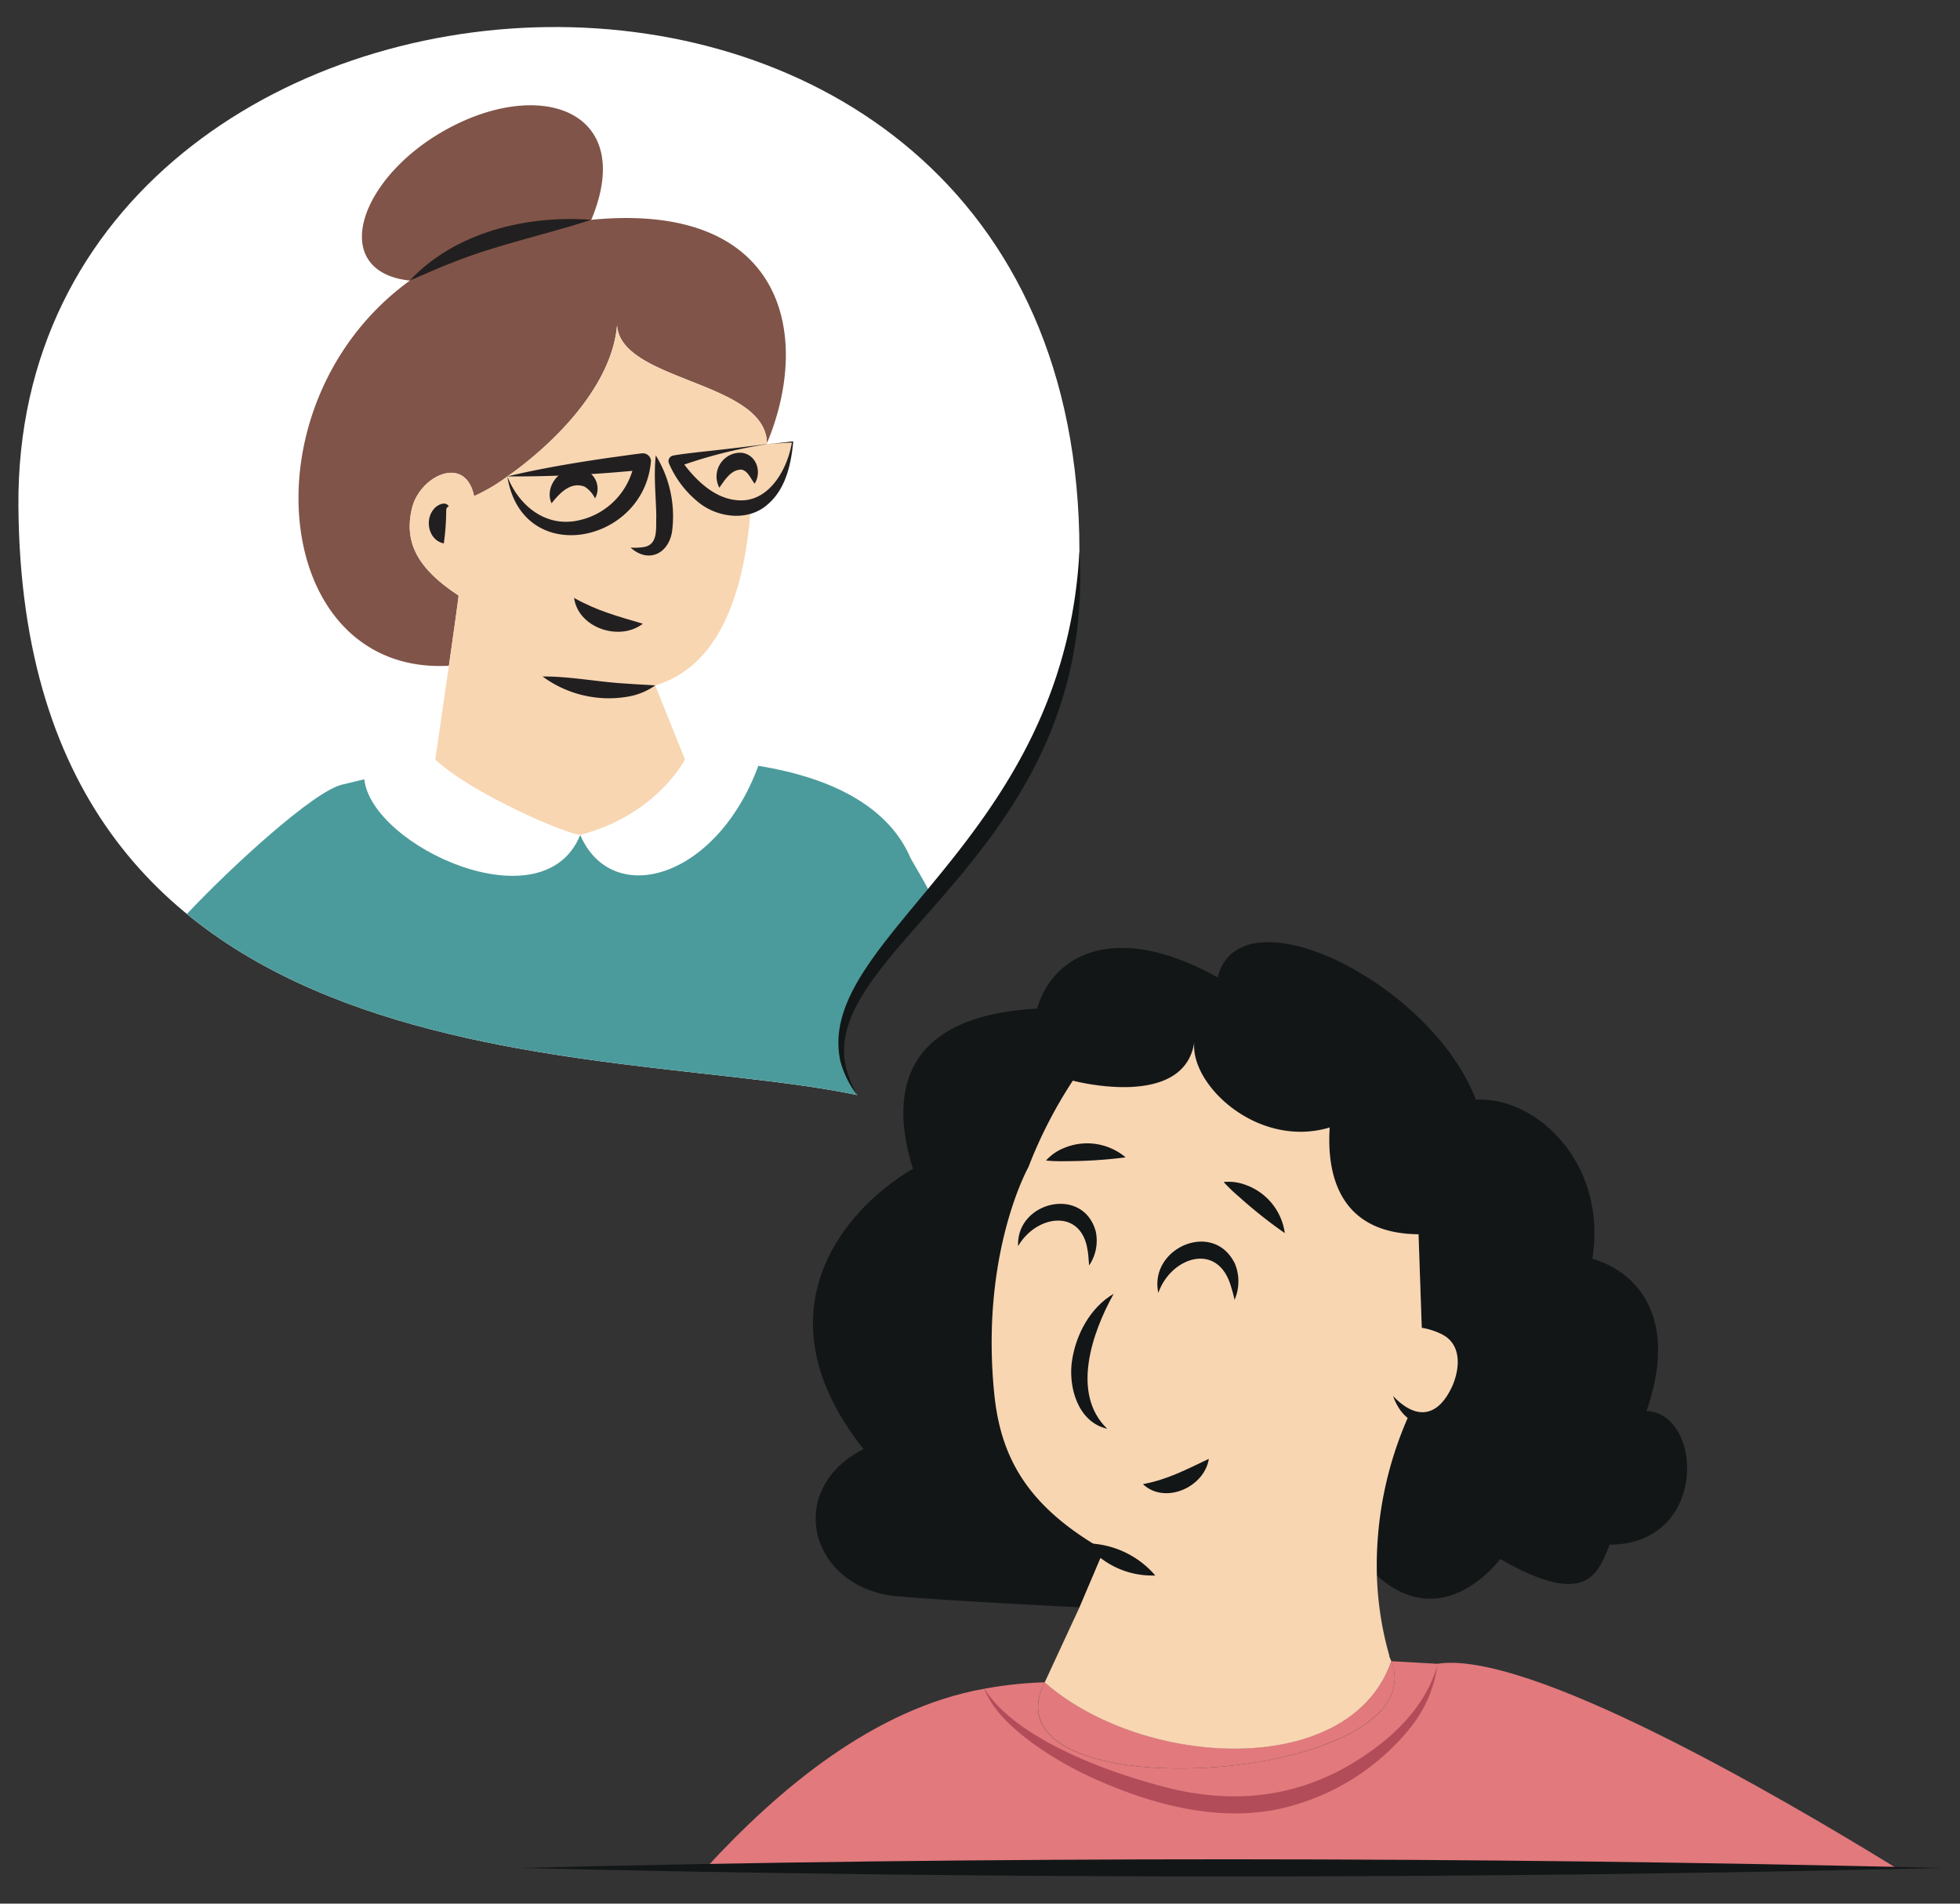 <svg id="Calque_1" data-name="Calque 1" xmlns="http://www.w3.org/2000/svg" viewBox="0 0 345 335"><rect x="0" y="0" width="345" height="335" fill="#333333" stroke="none"/><defs><style>.cls-1{fill:#fff;}.cls-2{fill:#e1797d;}.cls-3{fill:#131617;}.cls-4{fill:#f8d6b2;}.cls-5{fill:#b24c59;}.cls-6{fill:#805448;}.cls-7{fill:#221f20;}.cls-8{fill:#4c9b9c;}</style></defs><path class="cls-1" d="M150.9,192.71C106.84,183.41,4,193.22,3.24,89.05,2.49-18.36,190-30.95,190,97,190,154.05,135,168.94,150.9,192.71Z"/><path class="cls-2" d="M333.76,328.72c-21-12.92-64.9-38.44-80.75-35.93-2.69,7.51-5.35,20.46-35.26,24.89-16.4,0-40.3-11.06-44.48-20.5-19.35,3.42-36.24,17.66-49,31.54Z"/><path class="cls-2" d="M183.9,296.05a70.56,70.56,0,0,0-10.63,1.13c4.18,9.44,28.08,20.5,44.48,20.5S251,305.09,253,293.07v-.28l-8.12-.46c8.2,21.09-69.77,26.92-61.56,5l.57-1.23Z"/><path class="cls-2" d="M183.33,297.29c-8.21,22,69.76,16.13,61.56-5-7.26,20.92-43.71,18.87-61,3.73Z"/><path class="cls-3" d="M250.26,233.66c14.18-.73,6.07,20.49-2.15,15.13a64.73,64.73,0,0,0-5.79,28.43h0c11.84,10.73,21.75-2.87,21.75-2.87,15.46,8.93,17.25,2.3,19.27-2.52,17.35-.06,16.54-23.06,6.48-23.53,6-17.27-2.51-24.83-9.53-26.77,2.69-17.27-10.31-28.68-20.51-28C252,173,218.33,156.29,214.32,172c-17.88-10-29-4.1-31.77,5.49-25.7,1.44-25.34,17.05-21.85,28.2C148.35,212.9,133.07,231.17,152,255c-14.13,7.23-9.34,24.51,5.85,25.9,8.87.81,32.14,1.95,32.14,1.95l4.17-9.76.15-.36c-13.26-7.6-18.1-16-19.27-27.32-2.58-24.85,6-40.07,6-40.07a80.32,80.32,0,0,1,7.81-15.2s19.54,5.19,21.38-6.76c-.77,7.5,11.18,18.79,23.83,15-.48,7.27,1,18.66,15.64,18.79Z"/><path class="cls-4" d="M248.11,248.79c8.22,5.36,16.33-15.86,2.15-15.13l-.57-16.45c-14.62-.13-16.12-11.52-15.64-18.79-12.65,3.78-24.6-7.51-23.83-15-1.84,12-21.38,6.76-21.38,6.76a80.32,80.32,0,0,0-7.81,15.2s-8.55,15.22-6,40.07c1.17,11.29,6,19.72,19.27,27.32l-.15.36L190,282.88l-6.11,13.18c17.28,15.14,53.73,17.19,61-3.73-.09-.25-.21-.51-.33-.78l0-.16a57.47,57.47,0,0,1-2.2-14.17A64.73,64.73,0,0,1,248.11,248.79Z"/><path class="cls-3" d="M245.21,245.67c4.14,4.35,8,3.73,10.5-1.92,1.31-3.15,1.5-7.13-1.8-8.89a12.73,12.73,0,0,0-3.65-1.2,8.48,8.48,0,0,1,4.17-.18c5,1,6,7.42,4.05,11.43-2.68,6.72-10.53,8.45-13.27.76Z"/><path class="cls-3" d="M191.12,271.6a16.19,16.19,0,0,1,12.23,5.65,14.88,14.88,0,0,1-12.23-5.65Z"/><path class="cls-3" d="M194.85,251.42c-5.13-1.17-6.86-7.37-6.15-12s3.21-9.33,7.33-11.74c-3.75,6.72-7.56,17.52-1.18,23.71Z"/><path class="cls-3" d="M212.78,256.73c-.78,5-7.74,8.1-11.6,4.45,4.39-.83,7.6-2.57,11.6-4.45Z"/><path class="cls-3" d="M179.21,219.29c-.37-7.82,11.43-10.69,13.66-2.6a7.79,7.79,0,0,1-1.16,6c-.1-1-.12-1.94-.3-2.83-1.18-7.29-9.08-6-12.2-.56Z"/><path class="cls-3" d="M203.89,227.52c-1.7-7.89,9.74-12.93,13.49-5.11a8.16,8.16,0,0,1-.07,6.33,29.3,29.3,0,0,0-.79-2.85c-2.48-7.34-10.46-4.56-12.63,1.63Z"/><path class="cls-5" d="M173.27,297.18c5.48,8.69,21,14.41,30.64,17,11.79,3.31,23.21,2.58,33.87-3.71,6.71-4,13-9.63,15.22-17.4a22.3,22.3,0,0,1-4.86,11.11,40.76,40.76,0,0,1-20.39,13.49c-12.05,3.59-25.06,0-36.05-5.08a61.29,61.29,0,0,1-10.52-6.25c-3.18-2.47-6.43-5.33-7.91-9.16Z"/><path class="cls-3" d="M226.15,217a82.08,82.08,0,0,1-8.12-6.45,28.06,28.06,0,0,1-2.64-2.54,8.48,8.48,0,0,1,3.82.49,10.52,10.52,0,0,1,6.94,8.5Z"/><path class="cls-3" d="M198.13,203.67a81.75,81.75,0,0,1-10.35.67,29,29,0,0,1-3.66-.11,8.37,8.37,0,0,1,3.16-2.2,10.51,10.51,0,0,1,10.85,1.64Z"/><path class="cls-6" d="M79.65,22.21c16.43-8.43,32.2-2.16,24.43,16.47a97.55,97.55,0,0,0-14.92,2.77,50.45,50.45,0,0,0-17,7.93C57.45,47.79,63.21,30.64,79.65,22.21Z"/><path class="cls-6" d="M104.08,38.68C138,35.38,143,58.87,135,78c-.22-11-25.73-10.81-26.38-20.75-1,11.22-11.91,21.41-19.31,26.61h0a32.31,32.31,0,0,1-5.86,3.46c-1.49-7.4-9.53-3.64-10.93,2.14-1.51,6.27,1.3,10.8,8.21,15.35-.09.93-.86,6.41-1.71,12.35-31.43,1.7-36.31-46.45-6.9-67.76a50.45,50.45,0,0,1,17-7.93A97.55,97.55,0,0,1,104.08,38.68Z"/><path class="cls-4" d="M135,78.17c1.66-.21,3.21-.36,4.51-.39-.86,6.55-3.79,10.27-7.34,11.34-4.42,1.33-9.81-1.42-13.41-7.9C120,80.88,128.38,79,135,78.17Z"/><path class="cls-4" d="M89.3,83.84l23.85-2.62c-1.51,12.54-19.67,17.51-23.85,2.62Z"/><path class="cls-4" d="M115.35,120.61l.08.25,5.15,12.82s-5,9.8-18.45,13.26c-2.81-.22-19.24-7.35-25.51-13.26,0,0,1.26-8.67,2.39-16.54.85-5.94,1.62-11.42,1.71-12.35-6.91-4.55-9.72-9.08-8.21-15.35,1.4-5.78,9.44-9.54,10.93-2.14a32.31,32.31,0,0,0,5.86-3.46c4.18,14.89,22.34,9.92,23.85-2.62L89.3,83.84c7.4-5.2,18.35-15.39,19.31-26.61C109.26,67.17,134.77,67,135,78l0,.19c-6.63.84-15,2.71-16.24,3,3.6,6.48,9,9.23,13.41,7.9C130.73,109.19,124.05,118,115.35,120.61Z"/><path class="cls-1" d="M120.58,133.68a94.72,94.72,0,0,1,12.9,1.09c-7.36,19.95-25.73,25.14-31.35,12.17C115.53,143.48,120.58,133.68,120.58,133.68Z"/><path class="cls-1" d="M76.62,133.68c6.27,5.91,22.7,13,25.51,13.26-6.49,16-36.75,1.95-38-9.8C76.25,134.21,76.62,133.68,76.62,133.68Z"/><path class="cls-7" d="M104.08,38.68c-7.76,2.53-16.56,4.39-24.14,7.4-2.6,1-5.16,2.14-7.83,3.3,8-8.54,20.61-11.55,32-10.7Z"/><path class="cls-7" d="M101.05,105.22c4,2.26,7.71,3.24,12.1,4.54-4.08,3.17-11.37.76-12.1-4.54Z"/><path class="cls-7" d="M95.43,119.05c4.89-.06,10,1,14.86,1.25,1.63.13,3.26.2,5.06.31a11.78,11.78,0,0,1-4.91,2,19.67,19.67,0,0,1-15-3.61Z"/><path class="cls-7" d="M89.3,83.84c2.07,5.26,6.85,9,12.52,7.74a12.63,12.63,0,0,0,9.89-10.53l1.6,1.61a221.34,221.34,0,0,1-24,1.18Zm0,0c5.86-1.4,11.79-2.39,17.75-3.26,2-.26,4-.58,5.94-.8a1.45,1.45,0,0,1,1.6,1.28c-1.12,14.66-22.7,19-25.29,2.78Z"/><path class="cls-7" d="M115.43,80.14a20.4,20.4,0,0,1,2.85,13.5c-.68,3.89-4.21,5.5-7.29,2.72a9.82,9.82,0,0,0,2.6-.14c2.27-.6,1.85-3.25,1.93-5.45-.06-3.51-.48-7-.09-10.63Z"/><path class="cls-7" d="M135,78.17a82.8,82.8,0,0,0-15.95,4.08l.64-1.54c2.59,3.72,6.39,7.53,11.08,7.34,4.93-.22,7.91-5.74,8.64-10.29l.11.12c-1.51.06-3,.17-4.52.29Zm0,0c1.5-.14,3-.29,4.51-.5a.11.11,0,0,1,.11.1c-.37,3.89-1.3,8.29-4.5,11-3.45,3.08-8.94,2.35-12.3-.48a17.71,17.71,0,0,1-5.06-6.73,1,1,0,0,1,.71-1.39c1.45-.26,2.79-.4,4.18-.57,4-.43,8.4-.93,12.35-1.46Z"/><path class="cls-7" d="M97.08,88.56c-1.45-3.27,2.21-7.13,5.66-5.91a3.51,3.51,0,0,1,2,5.06,5.1,5.1,0,0,0-1.85-2.08c-2.39-.88-4.27,1-5.79,2.93Z"/><path class="cls-7" d="M126.62,85.83a4.19,4.19,0,0,1,3.82-6.16c2.71.24,3.72,3.41,2.38,5.45-.88-1.21-1.19-2.23-2.31-2.48-1.75,0-2.8,1.61-3.89,3.19Z"/><path class="cls-7" d="M79,89.12c-.46.17-.44.5-.46.74a42.73,42.73,0,0,1-.42,5.77c-2.7-.55-3.45-4.21-1.68-6.13.52-.64,2-1.4,2.56-.38Z"/><path class="cls-8" d="M133.48,134.77c-7.36,19.95-25.73,25.14-31.35,12.17-6.49,16-36.75,1.95-38-9.8l-3.93.94c-5,1.18-19.49,14.45-27.3,22.76,34,27.92,88.88,25.72,118,31.87-8.06-12.27,2.18-21.53,13.16-34.87-1.24-2.65-3.46-6.12-3.85-7C156.51,142.42,147.3,137,133.48,134.77Z"/><path class="cls-3" d="M341.76,328.72c-83.12,2-167.19,2-250.3,0,83.11-2.06,167.18-2,250.3,0Z"/><path class="cls-3" d="M190,97c3,51.68-43.85,69.25-41.33,89.47l.3,1.63c.2.78.55,1.59.79,2.37.26.55.86,1.72,1.13,2.27a17.15,17.15,0,0,1-3-6.12C143.44,165,187.33,148.09,190,97Z"/></svg>
